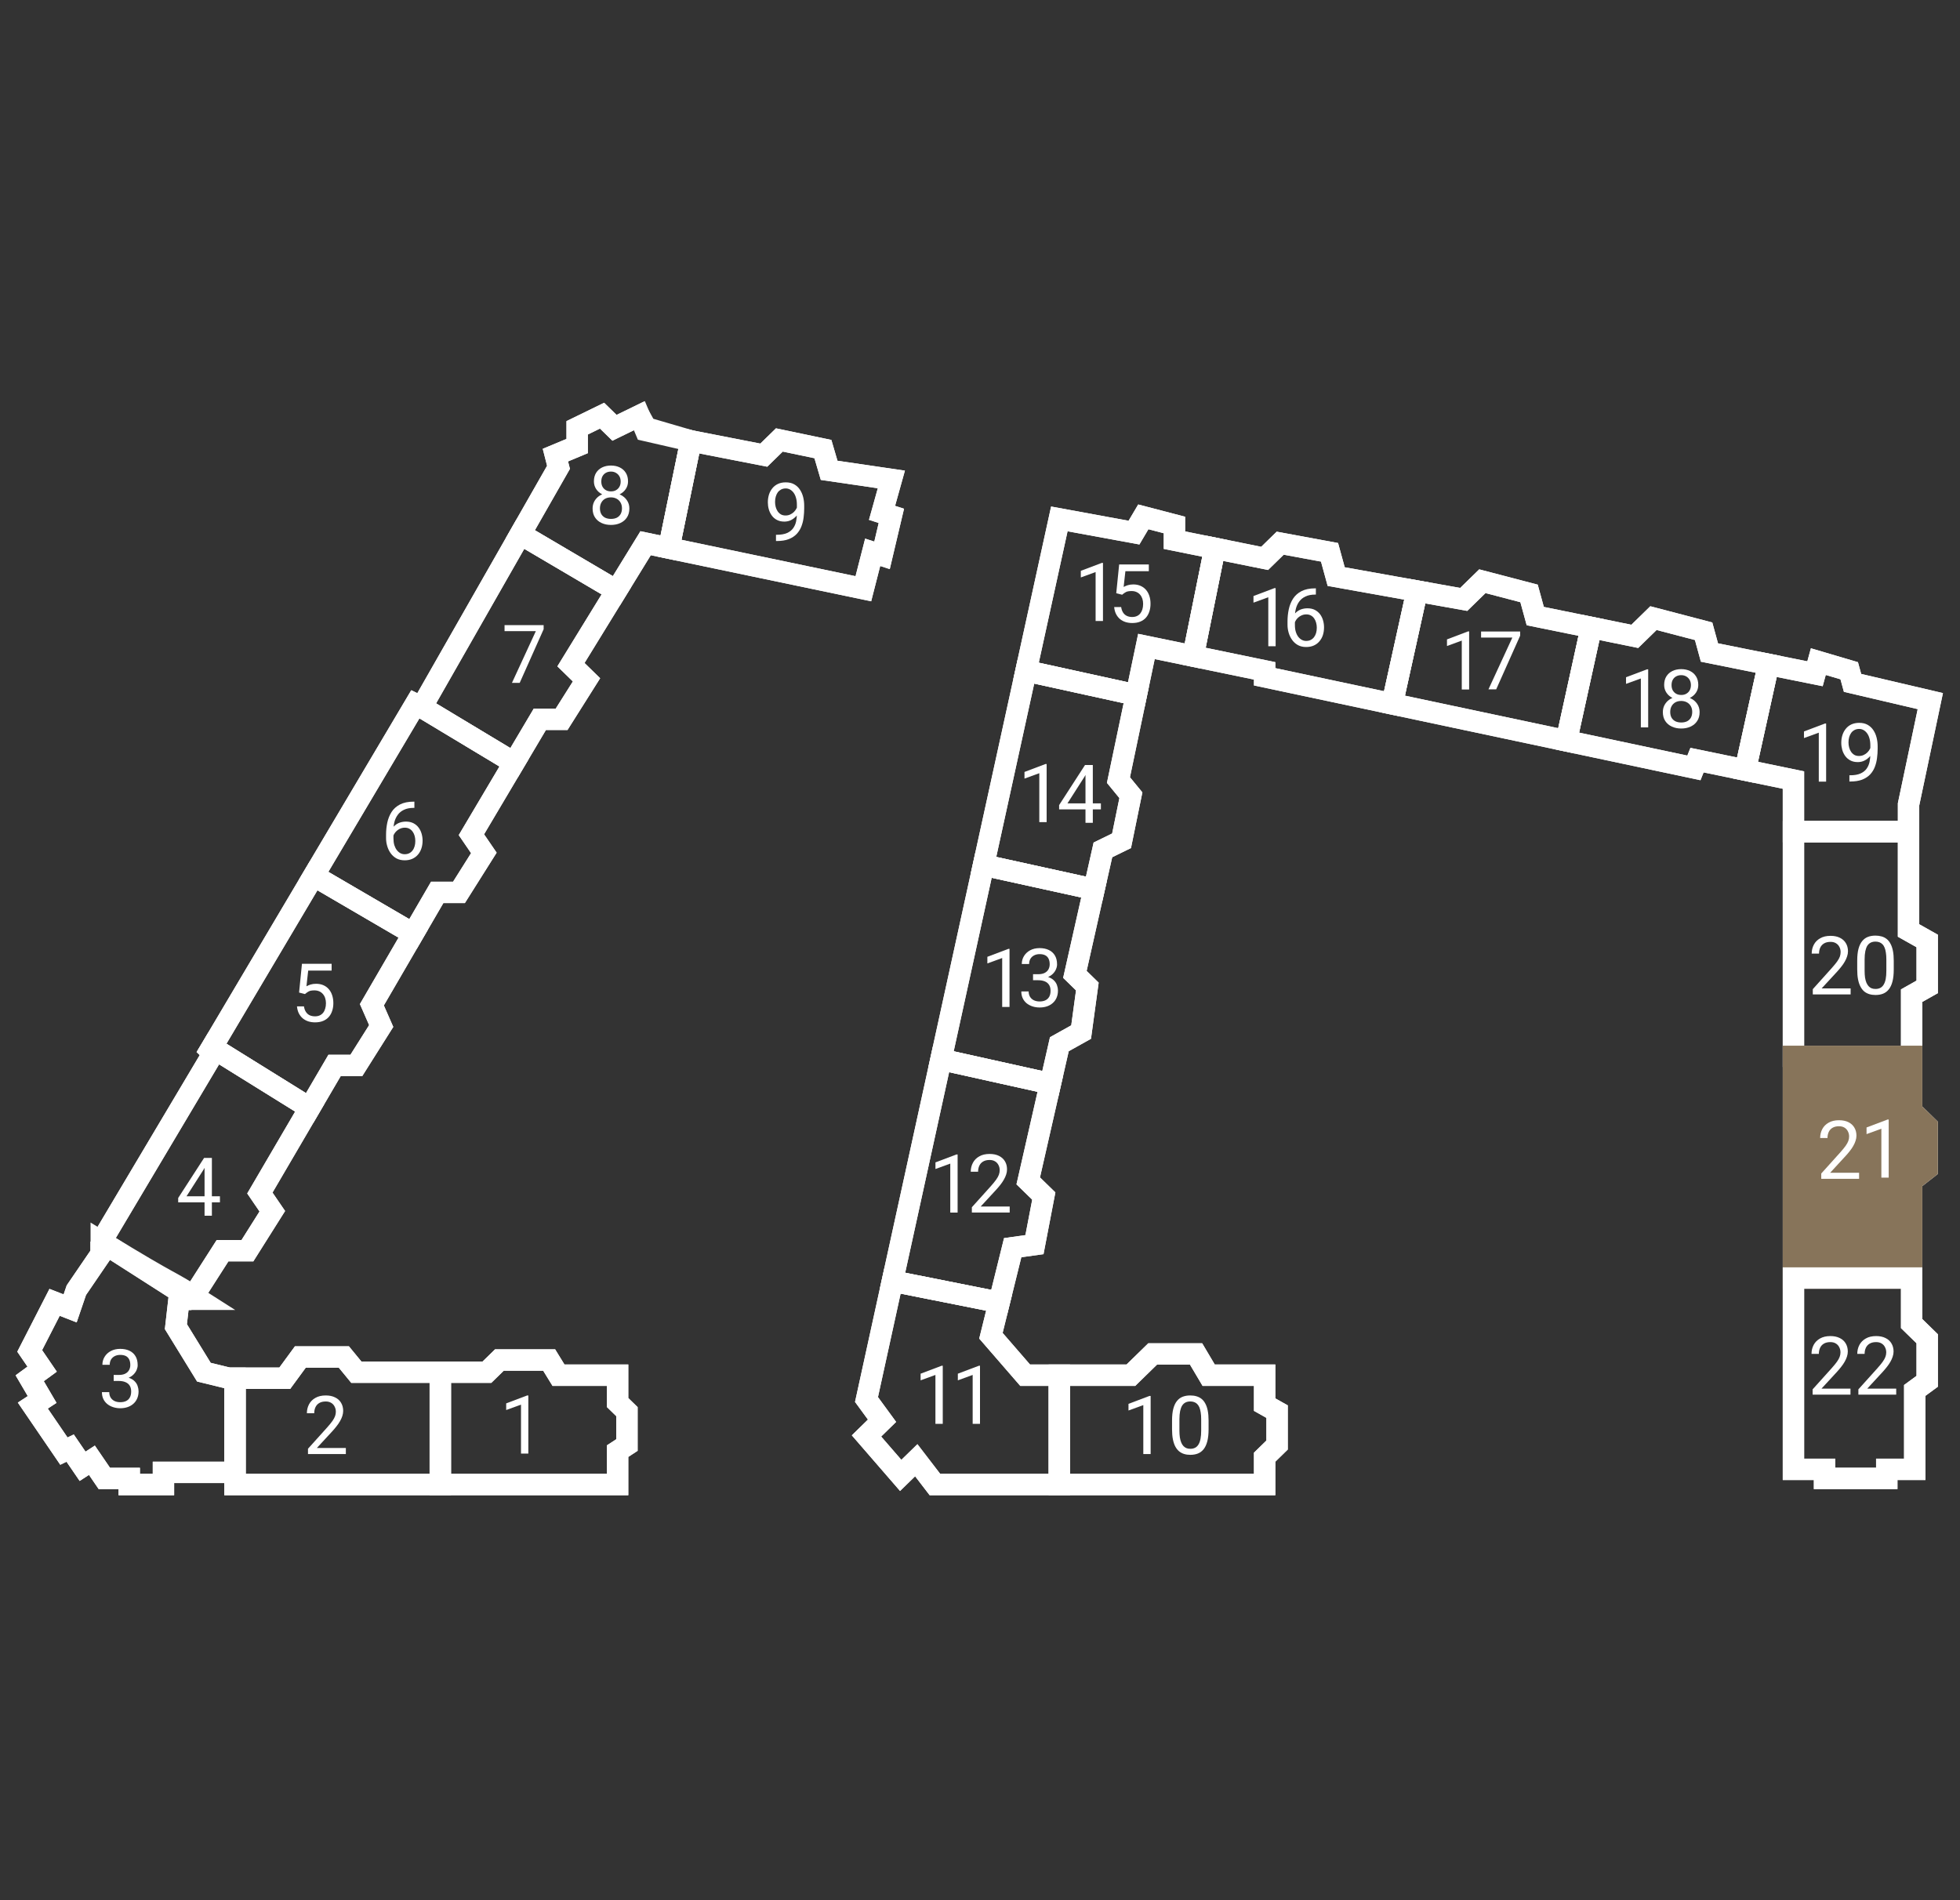 <svg width="66" height="64" viewBox="0 0 66 64" fill="none" xmlns="http://www.w3.org/2000/svg">
<rect x="0" y="0" width="66" height="64" fill="#333333" stroke="none"/>
<path d="M60.392 43.045L60.392 49.489H61.44V49.795H63.535V49.489H64.477V46.83L64.896 46.523V45.091L64.373 44.58V43.045M60.392 43.045H64.373M60.392 43.045L60.392 35.58M64.373 43.045V39.773L64.896 39.364V37.932L64.373 37.42V35.58M60.392 35.58H64.373M60.392 35.58L60.392 28.011M64.373 35.58V33.534L64.896 33.239V31.693L64.268 31.339V28.011M60.392 28.011L60.392 26.273L58.769 25.937M60.392 28.011H64.268M64.268 28.011V27.091L65.001 23.614L62.382 23L62.27 22.591L61.23 22.284L61.118 22.693L59.554 22.378M58.769 25.937L57.145 25.602L57.04 25.864L52.746 24.952M58.769 25.937L59.554 22.378M59.554 22.378L57.564 21.977L57.367 21.261L55.678 20.819L55.05 21.433L53.584 21.134M52.746 24.952L53.584 21.134M52.746 24.952L46.88 23.707M53.584 21.134L51.698 20.75L51.489 19.987L49.917 19.576L49.289 20.189L47.718 19.908M46.88 23.707L42.585 22.795V22.595L40.176 22.097M46.88 23.707L47.718 19.908M47.718 19.908L44.994 19.42L44.77 18.602L43.109 18.295L42.585 18.807L40.909 18.468M40.176 22.097L38.605 21.773L38.262 23.409M40.176 22.097L40.909 18.468M40.909 18.468L39.548 18.193V17.682L38.5 17.408L38.186 17.939L35.672 17.477L34.551 22.595M34.551 22.595L38.262 23.409M34.551 22.595L33.119 29.136M38.262 23.409L37.662 26.273L38.081 26.784L37.767 28.318L37.139 28.625L36.84 29.954M33.119 29.136L36.84 29.954M33.119 29.136L31.686 35.682M36.84 29.954L36.196 32.818L36.615 33.227L36.405 34.761L35.672 35.17L35.369 36.5M31.686 35.682L35.369 36.5M31.686 35.682L30.051 43.148M35.369 36.5L34.624 39.773L35.148 40.284L34.834 41.92L34.101 42.023L33.646 43.864M30.051 43.148L29.178 47.136L29.701 47.852L29.178 48.364L30.33 49.693L30.854 49.182L31.482 50H35.672M30.051 43.148L33.646 43.864M33.646 43.864L33.368 44.989L34.52 46.318H35.672M35.672 46.318H38.081L38.814 45.602H40.276L40.7 46.318H42.585V47.309L43.004 47.545V48.67L42.585 49.08V50H35.672M35.672 46.318V50" stroke="white" stroke-width="0.72"/>
<path d="M42.585 49.079V50H35.672V46.318H38.081L38.814 45.602H40.276L40.7 46.318H42.585V47.309L43.004 47.545V48.67L42.585 49.079Z" stroke="white" stroke-width="0.72"/>
<path d="M29.701 47.852L29.178 47.137L30.051 43.148L33.646 43.864L33.368 44.989L34.52 46.318H35.672V50H31.482L30.854 49.182L30.33 49.693L29.178 48.364L29.701 47.852Z" stroke="white" stroke-width="0.72"/>
<path d="M34.834 41.92L34.1 42.023L33.645 43.864L30.051 43.148L31.686 35.682L35.369 36.5L34.624 39.773L35.148 40.284L34.834 41.92Z" stroke="white" stroke-width="0.72"/>
<path d="M36.405 34.761L35.672 35.17L35.369 36.5L31.686 35.682L33.119 29.136L36.839 29.954L36.195 32.818L36.614 33.227L36.405 34.761Z" stroke="white" stroke-width="0.72"/>
<path d="M37.767 28.318L37.139 28.625L36.84 29.954L33.119 29.136L34.551 22.595L38.262 23.409L37.662 26.273L38.081 26.784L37.767 28.318Z" stroke="white" stroke-width="0.72"/>
<path d="M39.547 17.682V18.193L40.909 18.468L40.175 22.097L38.604 21.773L38.261 23.409L34.551 22.595L35.671 17.477L38.185 17.939L38.499 17.408L39.547 17.682Z" stroke="white" stroke-width="0.72"/>
<path d="M44.77 18.602L44.994 19.42L47.718 19.908L46.88 23.707L42.585 22.795V22.595L40.176 22.097L40.909 18.468L42.585 18.807L43.109 18.295L44.77 18.602Z" stroke="white" stroke-width="0.72"/>
<path d="M51.488 19.987L51.697 20.75L53.583 21.134L52.745 24.952L46.879 23.707L47.717 19.908L49.288 20.189L49.916 19.576L51.488 19.987Z" stroke="white" stroke-width="0.72"/>
<path d="M57.366 21.261L57.562 21.977L59.553 22.378L58.767 25.937L57.144 25.602L57.039 25.863L52.744 24.952L53.582 21.134L55.048 21.433L55.677 20.819L57.366 21.261Z" stroke="white" stroke-width="0.72"/>
<path d="M65 23.614L64.267 27.091V28.011H60.391L60.391 26.273L58.768 25.938L59.553 22.378L61.117 22.693L61.229 22.284L62.269 22.591L62.381 23L65 23.614Z" stroke="white" stroke-width="0.72"/>
<path d="M64.895 33.239L64.371 33.534V35.579H60.391L60.391 28.011H64.266V31.339L64.895 31.693V33.239Z" stroke="white" stroke-width="0.72"/>
<path d="M64.895 39.364L64.371 39.773V43.045H60.391L60.391 35.58H64.371V37.42L64.895 37.932V39.364Z" fill="#87745A" stroke="#87745A" stroke-width="0.72"/>
<path d="M61.438 49.489H60.391L60.391 43.045H64.371V44.58L64.895 45.091V46.523L64.476 46.83V49.489H63.533V49.795H61.438V49.489Z" stroke="white" stroke-width="0.72"/>
<path d="M40.697 47.845V48.142C40.697 48.301 40.682 48.436 40.654 48.545C40.625 48.655 40.584 48.743 40.531 48.81C40.477 48.877 40.413 48.926 40.337 48.956C40.262 48.985 40.178 49 40.083 49C40.008 49 39.939 48.991 39.876 48.972C39.813 48.953 39.756 48.923 39.705 48.882C39.655 48.84 39.612 48.786 39.576 48.719C39.541 48.652 39.514 48.571 39.495 48.476C39.476 48.381 39.467 48.269 39.467 48.142V47.845C39.467 47.685 39.481 47.552 39.51 47.444C39.539 47.336 39.58 47.25 39.634 47.184C39.687 47.118 39.752 47.071 39.826 47.043C39.902 47.014 39.987 47 40.08 47C40.156 47 40.226 47.009 40.289 47.028C40.353 47.046 40.41 47.075 40.46 47.115C40.51 47.154 40.552 47.207 40.587 47.273C40.623 47.338 40.65 47.418 40.669 47.512C40.687 47.606 40.697 47.718 40.697 47.845ZM40.448 48.182V47.803C40.448 47.716 40.443 47.639 40.432 47.574C40.422 47.507 40.407 47.45 40.388 47.402C40.368 47.355 40.343 47.317 40.313 47.287C40.284 47.258 40.249 47.237 40.21 47.223C40.172 47.209 40.129 47.202 40.08 47.202C40.022 47.202 39.969 47.213 39.924 47.235C39.879 47.257 39.84 47.291 39.809 47.338C39.779 47.386 39.756 47.447 39.739 47.524C39.724 47.601 39.715 47.694 39.715 47.803V48.182C39.715 48.269 39.72 48.346 39.73 48.413C39.741 48.48 39.757 48.538 39.777 48.587C39.797 48.635 39.822 48.675 39.852 48.706C39.881 48.737 39.915 48.76 39.953 48.775C39.993 48.79 40.036 48.797 40.083 48.797C40.144 48.797 40.197 48.785 40.242 48.762C40.288 48.739 40.325 48.703 40.356 48.654C40.387 48.604 40.41 48.54 40.425 48.463C40.441 48.384 40.448 48.291 40.448 48.182Z" fill="white"/>
<path d="M38.746 47.016V48.973H38.499V47.325L38 47.507V47.283L38.707 47.016H38.746Z" fill="white"/>
<path d="M33 46V47.957H32.753V46.309L32.254 46.491V46.267L32.961 46H33Z" fill="white"/>
<path d="M31.746 46V47.957H31.499V46.309L31 46.491V46.267L31.707 46H31.746Z" fill="white"/>
<path d="M34 40.636V40.839H32.726V40.661L33.364 39.952C33.442 39.864 33.503 39.79 33.545 39.73C33.589 39.668 33.619 39.613 33.636 39.565C33.654 39.516 33.663 39.466 33.663 39.416C33.663 39.351 33.65 39.293 33.623 39.242C33.597 39.189 33.559 39.147 33.508 39.116C33.457 39.085 33.396 39.069 33.324 39.069C33.237 39.069 33.165 39.086 33.107 39.12C33.05 39.153 33.007 39.199 32.979 39.259C32.95 39.319 32.936 39.387 32.936 39.465H32.688C32.688 39.355 32.713 39.255 32.761 39.164C32.809 39.073 32.88 39.001 32.975 38.948C33.069 38.893 33.185 38.866 33.324 38.866C33.447 38.866 33.552 38.888 33.639 38.931C33.726 38.974 33.793 39.035 33.84 39.113C33.887 39.191 33.91 39.282 33.91 39.386C33.91 39.443 33.901 39.501 33.881 39.56C33.862 39.618 33.836 39.676 33.802 39.734C33.769 39.792 33.73 39.849 33.686 39.905C33.642 39.961 33.595 40.016 33.545 40.071L33.024 40.636H34Z" fill="white"/>
<path d="M32.246 38.883V40.84H31.999V39.191L31.5 39.373V39.15L32.207 38.883H32.246Z" fill="white"/>
<path d="M34.786 32.812H34.963C35.049 32.812 35.121 32.797 35.177 32.769C35.234 32.739 35.276 32.7 35.304 32.65C35.332 32.599 35.347 32.542 35.347 32.479C35.347 32.404 35.334 32.341 35.309 32.29C35.284 32.239 35.247 32.201 35.197 32.175C35.147 32.149 35.084 32.136 35.007 32.136C34.938 32.136 34.876 32.15 34.822 32.178C34.77 32.205 34.728 32.243 34.698 32.293C34.669 32.343 34.654 32.401 34.654 32.469H34.407C34.407 32.37 34.432 32.28 34.482 32.199C34.532 32.118 34.602 32.053 34.691 32.005C34.782 31.957 34.888 31.933 35.007 31.933C35.125 31.933 35.228 31.954 35.316 31.996C35.404 32.037 35.473 32.099 35.522 32.181C35.571 32.262 35.595 32.363 35.595 32.484C35.595 32.533 35.584 32.586 35.56 32.642C35.538 32.697 35.503 32.749 35.455 32.797C35.408 32.845 35.346 32.885 35.27 32.916C35.195 32.946 35.104 32.961 34.998 32.961H34.786V32.812ZM34.786 33.015V32.866H34.998C35.121 32.866 35.224 32.881 35.305 32.91C35.386 32.94 35.45 32.979 35.496 33.028C35.544 33.077 35.577 33.131 35.595 33.19C35.615 33.248 35.625 33.306 35.625 33.364C35.625 33.455 35.609 33.535 35.578 33.606C35.548 33.676 35.504 33.736 35.448 33.785C35.393 33.834 35.328 33.871 35.253 33.896C35.178 33.921 35.097 33.933 35.008 33.933C34.924 33.933 34.844 33.921 34.769 33.897C34.695 33.873 34.63 33.838 34.572 33.793C34.516 33.746 34.471 33.69 34.439 33.623C34.407 33.555 34.391 33.478 34.391 33.392H34.638C34.638 33.459 34.653 33.519 34.682 33.569C34.712 33.62 34.755 33.66 34.81 33.688C34.867 33.716 34.933 33.73 35.008 33.73C35.084 33.73 35.149 33.717 35.203 33.691C35.259 33.664 35.301 33.624 35.331 33.571C35.361 33.517 35.376 33.45 35.376 33.369C35.376 33.288 35.359 33.221 35.325 33.17C35.291 33.117 35.243 33.078 35.181 33.053C35.119 33.028 35.047 33.015 34.963 33.015H34.786Z" fill="white"/>
<path d="M33.994 31.959V33.916H33.747V32.267L33.248 32.449V32.226L33.955 31.959H33.994Z" fill="white"/>
<path d="M37.071 27.058V27.261H35.664V27.116L36.536 25.767H36.738L36.521 26.157L35.945 27.058H37.071ZM36.799 25.767V27.713H36.552V25.767H36.799Z" fill="white"/>
<path d="M35.244 25.733V27.69H34.997V26.042L34.498 26.224V26L35.205 25.733H35.244Z" fill="white"/>
<path d="M37.786 20.031L37.588 19.98L37.686 19.011H38.685V19.239H37.896L37.837 19.769C37.873 19.748 37.918 19.729 37.972 19.711C38.027 19.694 38.091 19.684 38.162 19.684C38.252 19.684 38.333 19.7 38.404 19.731C38.475 19.762 38.536 19.805 38.586 19.862C38.637 19.919 38.675 19.988 38.702 20.068C38.729 20.148 38.742 20.238 38.742 20.337C38.742 20.43 38.729 20.517 38.703 20.595C38.678 20.673 38.641 20.742 38.59 20.801C38.539 20.859 38.475 20.904 38.397 20.936C38.321 20.968 38.23 20.984 38.126 20.984C38.047 20.984 37.973 20.973 37.903 20.952C37.833 20.93 37.771 20.896 37.715 20.852C37.661 20.806 37.617 20.75 37.582 20.683C37.548 20.616 37.526 20.536 37.518 20.445H37.753C37.764 20.518 37.785 20.58 37.817 20.63C37.849 20.68 37.891 20.718 37.943 20.743C37.995 20.768 38.056 20.781 38.126 20.781C38.185 20.781 38.237 20.77 38.282 20.75C38.328 20.73 38.366 20.7 38.397 20.662C38.428 20.623 38.452 20.577 38.468 20.523C38.485 20.468 38.493 20.407 38.493 20.34C38.493 20.278 38.485 20.221 38.468 20.169C38.451 20.116 38.426 20.07 38.392 20.031C38.359 19.992 38.318 19.961 38.27 19.94C38.222 19.918 38.167 19.907 38.105 19.907C38.022 19.907 37.959 19.918 37.916 19.94C37.874 19.962 37.831 19.992 37.786 20.031Z" fill="white"/>
<path d="M37.141 18.959V20.916H36.893V19.267L36.395 19.449V19.226L37.102 18.959H37.141Z" fill="white"/>
<path d="M44.289 19.816H44.31V20.026H44.289C44.158 20.026 44.048 20.047 43.96 20.09C43.871 20.132 43.801 20.189 43.75 20.26C43.698 20.33 43.661 20.41 43.638 20.498C43.615 20.586 43.604 20.675 43.604 20.767V21.052C43.604 21.139 43.614 21.216 43.635 21.282C43.655 21.348 43.684 21.404 43.719 21.45C43.755 21.495 43.795 21.529 43.839 21.552C43.885 21.576 43.932 21.587 43.981 21.587C44.038 21.587 44.089 21.577 44.133 21.555C44.178 21.533 44.215 21.502 44.246 21.463C44.277 21.423 44.301 21.376 44.317 21.321C44.333 21.267 44.341 21.207 44.341 21.142C44.341 21.084 44.334 21.029 44.319 20.975C44.305 20.921 44.283 20.872 44.254 20.831C44.224 20.788 44.188 20.754 44.143 20.73C44.099 20.705 44.047 20.693 43.986 20.693C43.918 20.693 43.854 20.71 43.794 20.744C43.735 20.777 43.687 20.82 43.648 20.875C43.611 20.928 43.589 20.987 43.584 21.05L43.453 21.049C43.465 20.949 43.489 20.864 43.523 20.793C43.557 20.722 43.6 20.664 43.651 20.619C43.703 20.574 43.76 20.541 43.823 20.52C43.888 20.499 43.955 20.488 44.027 20.488C44.124 20.488 44.208 20.507 44.278 20.543C44.348 20.58 44.406 20.629 44.452 20.69C44.497 20.751 44.531 20.82 44.552 20.896C44.574 20.972 44.585 21.05 44.585 21.13C44.585 21.222 44.572 21.308 44.547 21.388C44.521 21.468 44.482 21.539 44.43 21.599C44.38 21.66 44.317 21.707 44.242 21.741C44.167 21.775 44.08 21.792 43.981 21.792C43.876 21.792 43.784 21.77 43.706 21.728C43.627 21.684 43.562 21.626 43.511 21.554C43.459 21.482 43.42 21.401 43.394 21.313C43.368 21.225 43.355 21.135 43.355 21.044V20.928C43.355 20.791 43.369 20.656 43.397 20.524C43.425 20.393 43.472 20.273 43.54 20.166C43.609 20.059 43.703 19.974 43.825 19.911C43.946 19.848 44.101 19.816 44.289 19.816Z" fill="white"/>
<path d="M42.955 19.808V21.765H42.708V20.116L42.209 20.298V20.075L42.916 19.808H42.955Z" fill="white"/>
<path d="M51.189 21.27V21.41L50.382 23.217H50.122L50.926 21.474H49.873V21.27H51.189Z" fill="white"/>
<path d="M49.471 21.267V23.224H49.223V21.576L48.725 21.758V21.535L49.432 21.267H49.471Z" fill="white"/>
<path d="M57.232 23.984C57.232 24.102 57.205 24.203 57.149 24.286C57.095 24.368 57.021 24.43 56.927 24.473C56.835 24.516 56.73 24.537 56.613 24.537C56.496 24.537 56.391 24.516 56.298 24.473C56.204 24.43 56.13 24.368 56.076 24.286C56.021 24.203 55.994 24.102 55.994 23.984C55.994 23.906 56.009 23.835 56.038 23.771C56.069 23.706 56.111 23.649 56.165 23.601C56.221 23.553 56.286 23.516 56.361 23.49C56.436 23.464 56.52 23.45 56.611 23.45C56.73 23.45 56.836 23.473 56.93 23.52C57.024 23.565 57.097 23.628 57.151 23.708C57.205 23.788 57.232 23.88 57.232 23.984ZM56.983 23.978C56.983 23.906 56.968 23.842 56.937 23.787C56.906 23.731 56.862 23.687 56.806 23.656C56.749 23.625 56.684 23.609 56.611 23.609C56.535 23.609 56.469 23.625 56.414 23.656C56.36 23.687 56.317 23.731 56.287 23.787C56.257 23.842 56.242 23.906 56.242 23.978C56.242 24.053 56.256 24.117 56.286 24.171C56.316 24.223 56.359 24.264 56.414 24.293C56.47 24.32 56.536 24.334 56.613 24.334C56.69 24.334 56.756 24.32 56.811 24.293C56.866 24.264 56.909 24.223 56.938 24.171C56.968 24.117 56.983 24.053 56.983 23.978ZM57.187 23.07C57.187 23.165 57.162 23.25 57.112 23.326C57.062 23.402 56.994 23.461 56.907 23.505C56.821 23.549 56.723 23.57 56.613 23.57C56.502 23.57 56.402 23.549 56.315 23.505C56.228 23.461 56.161 23.402 56.112 23.326C56.063 23.25 56.038 23.165 56.038 23.07C56.038 22.957 56.063 22.861 56.112 22.782C56.162 22.702 56.23 22.642 56.316 22.6C56.403 22.558 56.501 22.537 56.612 22.537C56.723 22.537 56.822 22.558 56.909 22.6C56.995 22.642 57.063 22.702 57.112 22.782C57.162 22.861 57.187 22.957 57.187 23.07ZM56.939 23.075C56.939 23.009 56.925 22.952 56.898 22.902C56.87 22.852 56.832 22.813 56.783 22.784C56.734 22.755 56.677 22.74 56.612 22.74C56.547 22.74 56.49 22.754 56.441 22.782C56.392 22.808 56.355 22.847 56.327 22.897C56.3 22.947 56.287 23.006 56.287 23.075C56.287 23.141 56.3 23.2 56.327 23.25C56.355 23.3 56.393 23.338 56.442 23.366C56.491 23.394 56.548 23.407 56.613 23.407C56.678 23.407 56.735 23.394 56.783 23.366C56.832 23.338 56.87 23.3 56.898 23.25C56.925 23.2 56.939 23.141 56.939 23.075Z" fill="white"/>
<path d="M55.5 22.543V24.5H55.253V22.852L54.754 23.033V22.81L55.461 22.543H55.5Z" fill="white"/>
<path d="M62.276 26.112H62.301C62.444 26.112 62.56 26.092 62.649 26.052C62.738 26.012 62.807 25.958 62.855 25.89C62.903 25.823 62.936 25.746 62.954 25.662C62.972 25.576 62.981 25.488 62.981 25.398V25.1C62.981 25.012 62.97 24.933 62.95 24.865C62.93 24.796 62.903 24.739 62.867 24.692C62.832 24.646 62.792 24.611 62.748 24.587C62.703 24.563 62.656 24.551 62.606 24.551C62.549 24.551 62.498 24.562 62.453 24.585C62.408 24.608 62.37 24.639 62.339 24.68C62.309 24.721 62.285 24.77 62.269 24.825C62.253 24.88 62.245 24.94 62.245 25.005C62.245 25.063 62.252 25.119 62.267 25.174C62.281 25.228 62.303 25.277 62.332 25.321C62.362 25.364 62.398 25.399 62.442 25.425C62.486 25.45 62.538 25.462 62.598 25.462C62.654 25.462 62.705 25.452 62.753 25.43C62.802 25.408 62.846 25.378 62.883 25.341C62.921 25.302 62.952 25.259 62.974 25.211C62.997 25.163 63.01 25.113 63.014 25.06H63.132C63.132 25.134 63.117 25.207 63.087 25.279C63.059 25.351 63.019 25.416 62.967 25.474C62.916 25.533 62.855 25.581 62.785 25.616C62.716 25.651 62.64 25.668 62.558 25.668C62.462 25.668 62.379 25.65 62.308 25.612C62.238 25.575 62.18 25.525 62.134 25.462C62.09 25.4 62.056 25.331 62.034 25.254C62.013 25.176 62.002 25.098 62.002 25.019C62.002 24.926 62.015 24.839 62.041 24.758C62.067 24.677 62.105 24.605 62.156 24.544C62.206 24.482 62.269 24.433 62.344 24.398C62.42 24.364 62.507 24.346 62.606 24.346C62.718 24.346 62.813 24.369 62.891 24.413C62.969 24.458 63.033 24.517 63.082 24.592C63.132 24.667 63.169 24.751 63.192 24.845C63.215 24.938 63.227 25.035 63.227 25.134V25.223C63.227 25.324 63.22 25.426 63.206 25.531C63.194 25.634 63.169 25.733 63.133 25.828C63.097 25.922 63.045 26.007 62.977 26.081C62.908 26.155 62.818 26.214 62.708 26.258C62.598 26.301 62.463 26.322 62.301 26.322H62.276V26.112Z" fill="white"/>
<path d="M61.492 24.369V26.326H61.245V24.677L60.746 24.859V24.636L61.453 24.369H61.492Z" fill="white"/>
<path d="M63.769 32.357V32.654C63.769 32.813 63.755 32.948 63.726 33.058C63.698 33.167 63.657 33.255 63.603 33.322C63.55 33.389 63.485 33.438 63.409 33.468C63.334 33.498 63.25 33.512 63.155 33.512C63.081 33.512 63.011 33.503 62.948 33.484C62.885 33.465 62.828 33.436 62.777 33.395C62.727 33.353 62.684 33.298 62.649 33.231C62.613 33.165 62.586 33.084 62.567 32.988C62.548 32.893 62.539 32.781 62.539 32.654V32.357C62.539 32.198 62.553 32.064 62.582 31.956C62.611 31.848 62.653 31.762 62.706 31.697C62.76 31.631 62.824 31.584 62.899 31.555C62.974 31.526 63.059 31.512 63.153 31.512C63.228 31.512 63.298 31.522 63.361 31.54C63.425 31.558 63.483 31.587 63.532 31.627C63.582 31.666 63.625 31.719 63.659 31.785C63.695 31.85 63.722 31.93 63.741 32.024C63.76 32.119 63.769 32.23 63.769 32.357ZM63.52 32.694V32.316C63.52 32.228 63.515 32.152 63.504 32.086C63.495 32.019 63.48 31.962 63.46 31.915C63.441 31.867 63.416 31.829 63.385 31.8C63.356 31.77 63.322 31.749 63.282 31.735C63.244 31.721 63.201 31.714 63.153 31.714C63.094 31.714 63.042 31.725 62.996 31.747C62.951 31.769 62.913 31.803 62.881 31.85C62.851 31.898 62.828 31.96 62.812 32.036C62.796 32.113 62.788 32.206 62.788 32.316V32.694C62.788 32.781 62.793 32.858 62.802 32.925C62.813 32.992 62.829 33.05 62.849 33.099C62.87 33.147 62.895 33.187 62.924 33.218C62.953 33.249 62.987 33.273 63.026 33.288C63.065 33.302 63.108 33.309 63.155 33.309C63.216 33.309 63.269 33.297 63.315 33.274C63.36 33.251 63.398 33.215 63.428 33.166C63.459 33.116 63.483 33.052 63.498 32.975C63.513 32.896 63.52 32.803 63.52 32.694Z" fill="white"/>
<path d="M62.317 33.29V33.493H61.043V33.316L61.681 32.606C61.759 32.518 61.82 32.444 61.863 32.384C61.907 32.322 61.937 32.267 61.954 32.219C61.971 32.17 61.98 32.12 61.98 32.069C61.98 32.005 61.967 31.947 61.94 31.896C61.914 31.843 61.876 31.801 61.825 31.77C61.775 31.739 61.713 31.723 61.641 31.723C61.554 31.723 61.482 31.74 61.424 31.774C61.367 31.807 61.325 31.853 61.296 31.913C61.267 31.973 61.253 32.041 61.253 32.119H61.006C61.006 32.009 61.03 31.909 61.078 31.818C61.126 31.727 61.197 31.655 61.292 31.602C61.386 31.547 61.503 31.52 61.641 31.52C61.764 31.52 61.869 31.542 61.956 31.585C62.044 31.628 62.111 31.689 62.157 31.767C62.204 31.845 62.228 31.936 62.228 32.04C62.228 32.097 62.218 32.155 62.198 32.214C62.18 32.272 62.153 32.33 62.12 32.388C62.087 32.446 62.048 32.503 62.003 32.559C61.959 32.615 61.913 32.67 61.863 32.725L61.341 33.29H62.317Z" fill="white"/>
<path d="M63.599 37.707V39.664H63.352V38.016L62.853 38.198V37.974L63.561 37.707H63.599Z" fill="white"/>
<path d="M62.602 39.5V39.703H61.328V39.525L61.966 38.816C62.045 38.728 62.105 38.654 62.148 38.594C62.192 38.532 62.222 38.477 62.239 38.429C62.257 38.38 62.266 38.33 62.266 38.279C62.266 38.215 62.252 38.157 62.225 38.106C62.2 38.053 62.161 38.011 62.111 37.98C62.06 37.949 61.998 37.933 61.926 37.933C61.84 37.933 61.767 37.95 61.709 37.984C61.652 38.017 61.61 38.063 61.581 38.123C61.553 38.183 61.538 38.251 61.538 38.329H61.291C61.291 38.219 61.315 38.119 61.363 38.028C61.411 37.937 61.483 37.865 61.577 37.812C61.672 37.757 61.788 37.73 61.926 37.73C62.049 37.73 62.154 37.752 62.242 37.795C62.329 37.838 62.396 37.899 62.442 37.977C62.489 38.055 62.513 38.146 62.513 38.25C62.513 38.307 62.503 38.365 62.483 38.424C62.465 38.482 62.438 38.54 62.405 38.598C62.372 38.656 62.333 38.713 62.288 38.769C62.245 38.825 62.198 38.88 62.148 38.934L61.627 39.5H62.602Z" fill="white"/>
<path d="M63.852 46.77V46.973H62.578V46.795L63.216 46.086C63.295 45.998 63.355 45.924 63.398 45.864C63.442 45.802 63.472 45.747 63.489 45.699C63.507 45.65 63.516 45.6 63.516 45.55C63.516 45.485 63.502 45.427 63.475 45.376C63.45 45.323 63.411 45.281 63.361 45.25C63.31 45.219 63.248 45.203 63.176 45.203C63.09 45.203 63.017 45.22 62.959 45.254C62.902 45.287 62.86 45.333 62.831 45.393C62.803 45.453 62.788 45.521 62.788 45.599H62.541C62.541 45.489 62.565 45.389 62.613 45.298C62.661 45.207 62.733 45.135 62.827 45.082C62.922 45.027 63.038 45 63.176 45C63.299 45 63.404 45.022 63.492 45.066C63.579 45.108 63.646 45.169 63.692 45.247C63.739 45.325 63.763 45.416 63.763 45.52C63.763 45.577 63.753 45.635 63.733 45.694C63.715 45.752 63.688 45.81 63.655 45.868C63.622 45.926 63.583 45.983 63.538 46.039C63.495 46.095 63.448 46.15 63.398 46.205L62.877 46.77H63.852Z" fill="white"/>
<path d="M62.312 46.77V46.973H61.037V46.795L61.675 46.086C61.754 45.998 61.814 45.924 61.857 45.864C61.901 45.802 61.931 45.747 61.948 45.699C61.966 45.65 61.975 45.6 61.975 45.55C61.975 45.485 61.961 45.427 61.934 45.376C61.909 45.323 61.87 45.281 61.819 45.25C61.769 45.219 61.707 45.203 61.635 45.203C61.549 45.203 61.476 45.22 61.418 45.254C61.361 45.287 61.319 45.333 61.29 45.393C61.262 45.453 61.247 45.521 61.247 45.599H61C61 45.489 61.024 45.389 61.072 45.298C61.12 45.207 61.192 45.135 61.286 45.082C61.381 45.027 61.497 45 61.635 45C61.758 45 61.863 45.022 61.95 45.066C62.038 45.108 62.105 45.169 62.151 45.247C62.198 45.325 62.222 45.416 62.222 45.52C62.222 45.577 62.212 45.635 62.193 45.694C62.174 45.752 62.148 45.81 62.114 45.868C62.081 45.926 62.042 45.983 61.997 46.039C61.954 46.095 61.907 46.15 61.857 46.205L61.336 46.77H62.312Z" fill="white"/>
<path d="M7.913 49.591V50H14.826M7.913 49.591H5.504V50H4.352V49.795H3.514L3.095 49.182L2.781 49.386L2.362 48.773L2.152 48.875L1.105 47.341L1.419 47.136L1 46.42L1.419 46.114L1 45.5L1.838 43.864L2.362 44.068L2.571 43.455L3.409 42.227V41.818M7.913 49.591V46.42M3.409 41.818L7.18 35.477L7.075 35.375L7.136 35.273M3.409 41.818L6.447 43.761M14.198 23.818L13.989 23.716L10.562 29.494M14.198 23.818L17.31 25.691M14.198 23.818L17.523 17.989M6.447 43.761L7.494 42.125H8.332L9.17 40.795L8.751 40.182L10.427 37.318M6.447 43.761H6.028L5.923 44.682L6.866 46.216L7.704 46.42H7.913M14.826 50H20.797V48.875L21.111 48.67V47.545L20.797 47.239V46.318H18.807L18.493 45.807H16.817L16.398 46.216H14.826M14.826 50V46.216M14.826 46.216H11.998L11.579 45.705H10.113L9.589 46.42H7.913M7.136 35.273L10.427 37.318M7.136 35.273L10.562 29.494M10.427 37.318L11.265 35.886H11.998L12.836 34.557L12.522 33.841L13.912 31.45M10.562 29.494L13.912 31.45M13.912 31.45L14.722 30.057H15.455L16.293 28.727L15.874 28.114L17.31 25.691M17.31 25.691L18.178 24.227H18.912L19.75 22.898L19.226 22.386L20.758 19.894M17.523 17.989L18.807 15.739L18.702 15.329L19.435 15.023V14.409L20.273 14L20.692 14.409L21.53 14L21.74 14.5L23.266 14.85M17.523 17.989L20.758 19.894M20.758 19.894L21.74 18.296L22.523 18.459M23.266 14.85L25.72 15.329L26.244 14.818L27.71 15.125L27.92 15.841L30.015 16.148L29.701 17.273L30.015 17.375L29.701 18.704L29.386 18.602L29.072 19.829L22.523 18.459M23.266 14.85L22.523 18.459" stroke="white" stroke-width="0.72"/>
<path d="M26.244 14.818L25.72 15.33L23.266 14.851L22.523 18.46L29.072 19.83L29.386 18.602L29.701 18.705L30.015 17.375L29.701 17.273L30.015 16.148L27.92 15.841L27.71 15.125L26.244 14.818Z" stroke="white" stroke-width="0.72"/>
<path d="M18.702 15.329L18.807 15.739L17.523 17.989L20.758 19.894L21.74 18.296L22.523 18.459L23.266 14.85L21.758 14.409L21.53 14L20.692 14.409L20.273 14L19.435 14.409V15.023L18.702 15.329Z" stroke="white" stroke-width="0.72"/>
<path d="M13.988 23.716L14.198 23.818M14.198 23.818L17.31 25.691L18.178 24.227H18.911L19.749 22.898L19.226 22.387L20.757 19.894L17.523 17.989L14.198 23.818Z" stroke="white" stroke-width="0.72"/>
<path d="M14.198 23.818L13.989 23.716L10.562 29.494L13.912 31.45L14.722 30.057H15.455L16.293 28.727L15.874 28.113L17.311 25.691L14.198 23.818Z" stroke="white" stroke-width="0.72"/>
<path d="M12.837 34.557L12.523 33.841L13.913 31.45L10.563 29.494L7.137 35.273L10.428 37.318L11.266 35.886H11.999L12.837 34.557Z" stroke="white" stroke-width="0.72"/>
<path d="M3.408 42.227V41.818M3.408 41.818L7.179 35.477L7.074 35.375L7.135 35.273L10.426 37.318L8.75 40.182L9.169 40.796L8.331 42.125H7.493L6.446 43.762M3.408 41.818L6.446 43.762M6.446 43.762H6.027" stroke="white" stroke-width="0.72"/>
<path d="M7.913 50V49.591M7.913 49.591H5.504V50H4.352V49.796H3.514L3.095 49.182L2.781 49.386L2.362 48.773L2.152 48.875L1.105 47.341L1.419 47.136L1 46.421L1.419 46.114L1 45.5L1.838 43.864L2.362 44.068L2.571 43.455L3.409 42.227C3.409 42.227 3.409 42.087 3.409 41.818C6.087 43.455 5.5 43 6.689 43.761C6.484 43.761 6.028 43.761 6.028 43.761L5.923 44.682L6.866 46.216L7.704 46.421H7.913V49.591Z" stroke="white" stroke-width="0.72"/>
<path d="M7.914 49.591V50H14.827V46.216H11.999L11.58 45.705H10.114L9.59 46.42H7.914V49.591Z" stroke="white" stroke-width="0.72"/>
<path d="M20.797 47.239V46.318H18.806L18.492 45.807H16.816L16.397 46.216H14.826V50H20.797V48.875L21.111 48.67V47.545L20.797 47.239Z" stroke="white" stroke-width="0.72"/>
<path d="M17.791 47V48.957H17.544V47.309L17.045 47.491V47.267L17.752 47H17.791Z" fill="white"/>
<path d="M11.646 48.77V48.973H10.371V48.795L11.009 48.086C11.088 47.998 11.148 47.924 11.191 47.864C11.235 47.802 11.265 47.747 11.282 47.699C11.3 47.65 11.309 47.6 11.309 47.55C11.309 47.485 11.295 47.427 11.268 47.376C11.243 47.323 11.204 47.281 11.153 47.25C11.103 47.219 11.041 47.203 10.969 47.203C10.883 47.203 10.81 47.22 10.752 47.254C10.695 47.287 10.653 47.333 10.624 47.393C10.596 47.453 10.581 47.521 10.581 47.599H10.334C10.334 47.489 10.358 47.389 10.406 47.298C10.454 47.207 10.526 47.135 10.62 47.082C10.715 47.027 10.831 47 10.969 47C11.092 47 11.197 47.022 11.284 47.066C11.372 47.108 11.439 47.169 11.485 47.247C11.532 47.325 11.556 47.416 11.556 47.52C11.556 47.577 11.546 47.635 11.527 47.694C11.508 47.752 11.482 47.81 11.448 47.868C11.415 47.926 11.376 47.983 11.331 48.039C11.288 48.095 11.241 48.15 11.191 48.205L10.669 48.77H11.646Z" fill="white"/>
<path d="M3.828 46.309H4.004C4.09 46.309 4.162 46.295 4.218 46.266C4.275 46.237 4.317 46.197 4.345 46.147C4.373 46.096 4.388 46.039 4.388 45.976C4.388 45.901 4.375 45.838 4.35 45.787C4.325 45.737 4.288 45.698 4.238 45.672C4.188 45.647 4.125 45.634 4.048 45.634C3.979 45.634 3.917 45.648 3.864 45.675C3.811 45.702 3.77 45.74 3.739 45.79C3.71 45.84 3.695 45.899 3.695 45.967H3.448C3.448 45.868 3.473 45.778 3.523 45.697C3.573 45.615 3.643 45.551 3.733 45.503C3.824 45.455 3.929 45.431 4.048 45.431C4.166 45.431 4.269 45.451 4.357 45.493C4.445 45.534 4.514 45.596 4.563 45.678C4.612 45.759 4.636 45.86 4.636 45.981C4.636 46.03 4.625 46.083 4.602 46.139C4.579 46.194 4.544 46.246 4.496 46.294C4.449 46.342 4.387 46.382 4.311 46.413C4.236 46.443 4.145 46.459 4.039 46.459H3.828V46.309ZM3.828 46.512V46.364H4.039C4.163 46.364 4.265 46.378 4.346 46.408C4.427 46.437 4.491 46.476 4.537 46.525C4.585 46.574 4.618 46.628 4.636 46.687C4.656 46.745 4.666 46.803 4.666 46.861C4.666 46.952 4.65 47.032 4.619 47.103C4.589 47.173 4.545 47.233 4.489 47.282C4.434 47.331 4.369 47.368 4.294 47.393C4.219 47.418 4.138 47.431 4.049 47.431C3.965 47.431 3.885 47.418 3.81 47.394C3.736 47.37 3.671 47.336 3.614 47.29C3.557 47.244 3.512 47.187 3.48 47.12C3.448 47.053 3.432 46.975 3.432 46.889H3.679C3.679 46.957 3.694 47.016 3.723 47.067C3.754 47.118 3.796 47.157 3.852 47.186C3.908 47.214 3.974 47.227 4.049 47.227C4.125 47.227 4.19 47.214 4.245 47.188C4.3 47.162 4.342 47.122 4.372 47.068C4.402 47.015 4.417 46.947 4.417 46.866C4.417 46.785 4.4 46.719 4.366 46.667C4.332 46.614 4.284 46.576 4.222 46.551C4.16 46.525 4.088 46.512 4.004 46.512H3.828Z" fill="white"/>
<path d="M7.406 40.291V40.495H6V40.349L6.872 39H7.074L6.857 39.39L6.281 40.291H7.406ZM7.135 39V40.947H6.888V39H7.135Z" fill="white"/>
<path d="M10.269 33.481L10.071 33.43L10.168 32.461H11.167V32.69H10.378L10.319 33.219C10.355 33.199 10.4 33.179 10.454 33.161C10.51 33.144 10.573 33.135 10.644 33.135C10.734 33.135 10.815 33.15 10.886 33.181C10.958 33.212 11.018 33.255 11.068 33.312C11.119 33.37 11.158 33.438 11.184 33.518C11.211 33.599 11.225 33.688 11.225 33.787C11.225 33.881 11.212 33.967 11.186 34.045C11.161 34.124 11.123 34.192 11.072 34.251C11.021 34.309 10.957 34.354 10.88 34.386C10.803 34.418 10.713 34.434 10.608 34.434C10.53 34.434 10.455 34.423 10.385 34.402C10.316 34.38 10.253 34.346 10.198 34.302C10.143 34.256 10.099 34.2 10.064 34.133C10.03 34.066 10.009 33.986 10 33.895H10.235C10.246 33.968 10.267 34.03 10.3 34.08C10.332 34.13 10.373 34.168 10.425 34.194C10.478 34.218 10.539 34.231 10.608 34.231C10.667 34.231 10.719 34.221 10.765 34.2C10.81 34.18 10.848 34.15 10.88 34.112C10.911 34.074 10.934 34.027 10.95 33.973C10.967 33.919 10.976 33.858 10.976 33.79C10.976 33.728 10.967 33.671 10.95 33.619C10.934 33.566 10.908 33.52 10.874 33.481C10.841 33.442 10.801 33.411 10.753 33.39C10.704 33.368 10.649 33.357 10.587 33.357C10.504 33.357 10.441 33.368 10.398 33.39C10.357 33.412 10.313 33.443 10.269 33.481Z" fill="white"/>
<path d="M13.933 27H13.954V27.21H13.933C13.802 27.21 13.693 27.231 13.604 27.274C13.516 27.316 13.446 27.372 13.394 27.444C13.343 27.514 13.305 27.594 13.282 27.682C13.26 27.77 13.249 27.86 13.249 27.951V28.237C13.249 28.323 13.259 28.4 13.279 28.467C13.3 28.532 13.328 28.588 13.364 28.634C13.399 28.679 13.439 28.713 13.484 28.737C13.529 28.76 13.577 28.771 13.626 28.771C13.683 28.771 13.733 28.761 13.778 28.739C13.823 28.717 13.86 28.686 13.89 28.647C13.922 28.607 13.945 28.56 13.961 28.505C13.977 28.451 13.985 28.391 13.985 28.326C13.985 28.268 13.978 28.213 13.964 28.159C13.95 28.105 13.928 28.057 13.898 28.015C13.869 27.972 13.832 27.939 13.787 27.914C13.744 27.89 13.692 27.877 13.631 27.877C13.562 27.877 13.498 27.894 13.438 27.928C13.38 27.961 13.331 28.005 13.293 28.059C13.255 28.112 13.234 28.171 13.229 28.234L13.098 28.233C13.11 28.133 13.133 28.048 13.167 27.977C13.202 27.906 13.245 27.848 13.296 27.803C13.347 27.758 13.405 27.725 13.468 27.704C13.532 27.683 13.6 27.672 13.671 27.672C13.768 27.672 13.852 27.691 13.922 27.727C13.993 27.764 14.051 27.813 14.096 27.874C14.142 27.935 14.175 28.004 14.197 28.08C14.219 28.156 14.23 28.234 14.23 28.314C14.23 28.406 14.217 28.492 14.191 28.572C14.165 28.652 14.127 28.723 14.075 28.783C14.024 28.844 13.961 28.891 13.886 28.925C13.812 28.959 13.725 28.976 13.626 28.976C13.521 28.976 13.429 28.954 13.35 28.912C13.272 28.868 13.207 28.81 13.155 28.738C13.103 28.666 13.065 28.586 13.039 28.497C13.013 28.409 13 28.32 13 28.229V28.112C13 27.975 13.014 27.84 13.041 27.709C13.069 27.577 13.117 27.457 13.184 27.35C13.253 27.243 13.348 27.158 13.469 27.095C13.591 27.032 13.745 27 13.933 27Z" fill="white"/>
<path d="M18.306 21.054V21.193L17.5 23H17.239L18.044 21.257H16.99V21.054H18.306Z" fill="white"/>
<path d="M21.193 17.127C21.193 17.245 21.165 17.346 21.11 17.429C21.056 17.511 20.982 17.573 20.888 17.616C20.796 17.659 20.691 17.68 20.574 17.68C20.457 17.68 20.352 17.659 20.259 17.616C20.165 17.573 20.091 17.511 20.037 17.429C19.982 17.346 19.955 17.245 19.955 17.127C19.955 17.049 19.97 16.978 19.999 16.914C20.029 16.849 20.072 16.793 20.126 16.744C20.181 16.696 20.247 16.659 20.321 16.633C20.397 16.607 20.48 16.593 20.571 16.593C20.691 16.593 20.797 16.616 20.891 16.663C20.985 16.708 21.058 16.771 21.111 16.851C21.166 16.931 21.193 17.023 21.193 17.127ZM20.944 17.121C20.944 17.049 20.929 16.985 20.898 16.93C20.866 16.874 20.823 16.83 20.767 16.799C20.71 16.768 20.645 16.752 20.571 16.752C20.496 16.752 20.43 16.768 20.375 16.799C20.32 16.83 20.278 16.874 20.248 16.93C20.218 16.985 20.202 17.049 20.202 17.121C20.202 17.196 20.217 17.26 20.247 17.314C20.277 17.366 20.32 17.407 20.375 17.436C20.431 17.463 20.497 17.477 20.574 17.477C20.651 17.477 20.717 17.463 20.772 17.436C20.827 17.407 20.869 17.366 20.899 17.314C20.929 17.26 20.944 17.196 20.944 17.121ZM21.148 16.214C21.148 16.308 21.123 16.393 21.073 16.469C21.023 16.545 20.955 16.604 20.868 16.648C20.782 16.692 20.684 16.714 20.574 16.714C20.463 16.714 20.363 16.692 20.276 16.648C20.189 16.604 20.122 16.545 20.073 16.469C20.024 16.393 19.999 16.308 19.999 16.214C19.999 16.1 20.024 16.004 20.073 15.925C20.123 15.845 20.191 15.785 20.277 15.743C20.364 15.701 20.462 15.68 20.573 15.68C20.684 15.68 20.783 15.701 20.869 15.743C20.956 15.785 21.024 15.845 21.073 15.925C21.123 16.004 21.148 16.1 21.148 16.214ZM20.9 16.218C20.9 16.152 20.887 16.095 20.859 16.045C20.831 15.995 20.793 15.956 20.744 15.928C20.695 15.898 20.638 15.883 20.573 15.883C20.508 15.883 20.451 15.897 20.402 15.925C20.354 15.952 20.316 15.99 20.288 16.04C20.261 16.09 20.248 16.149 20.248 16.218C20.248 16.285 20.261 16.343 20.288 16.393C20.316 16.443 20.354 16.481 20.403 16.509C20.452 16.537 20.509 16.55 20.574 16.55C20.639 16.55 20.696 16.537 20.744 16.509C20.793 16.481 20.831 16.443 20.859 16.393C20.887 16.343 20.9 16.285 20.9 16.218Z" fill="white"/>
<path d="M26.13 18.012H26.155C26.298 18.012 26.413 17.992 26.503 17.952C26.592 17.912 26.66 17.858 26.709 17.79C26.757 17.722 26.79 17.646 26.808 17.561C26.825 17.476 26.834 17.388 26.834 17.298V17C26.834 16.912 26.824 16.833 26.803 16.765C26.784 16.696 26.756 16.639 26.721 16.592C26.686 16.546 26.646 16.511 26.602 16.487C26.557 16.463 26.51 16.451 26.46 16.451C26.403 16.451 26.352 16.462 26.306 16.485C26.262 16.508 26.224 16.539 26.192 16.58C26.162 16.621 26.139 16.669 26.123 16.725C26.107 16.78 26.099 16.84 26.099 16.905C26.099 16.963 26.106 17.019 26.12 17.073C26.135 17.128 26.156 17.177 26.186 17.221C26.215 17.264 26.252 17.299 26.296 17.325C26.34 17.35 26.392 17.362 26.452 17.362C26.507 17.362 26.559 17.352 26.607 17.33C26.656 17.308 26.699 17.278 26.737 17.241C26.775 17.202 26.805 17.159 26.828 17.111C26.851 17.063 26.864 17.012 26.868 16.96H26.985C26.985 17.034 26.971 17.107 26.941 17.179C26.913 17.25 26.872 17.316 26.821 17.374C26.769 17.433 26.709 17.48 26.639 17.516C26.57 17.551 26.494 17.568 26.412 17.568C26.316 17.568 26.232 17.549 26.162 17.512C26.091 17.475 26.033 17.425 25.988 17.362C25.943 17.3 25.91 17.23 25.888 17.154C25.866 17.076 25.856 16.998 25.856 16.918C25.856 16.826 25.869 16.739 25.894 16.658C25.92 16.577 25.959 16.505 26.009 16.444C26.06 16.381 26.123 16.333 26.198 16.298C26.274 16.263 26.361 16.246 26.46 16.246C26.571 16.246 26.666 16.268 26.745 16.313C26.823 16.357 26.887 16.417 26.936 16.492C26.986 16.567 27.022 16.651 27.046 16.745C27.069 16.838 27.08 16.934 27.08 17.033V17.123C27.08 17.224 27.073 17.326 27.06 17.43C27.048 17.534 27.023 17.633 26.987 17.727C26.951 17.822 26.899 17.906 26.83 17.981C26.762 18.055 26.672 18.114 26.561 18.158C26.452 18.201 26.316 18.222 26.155 18.222H26.13V18.012Z" fill="white"/>
</svg>

